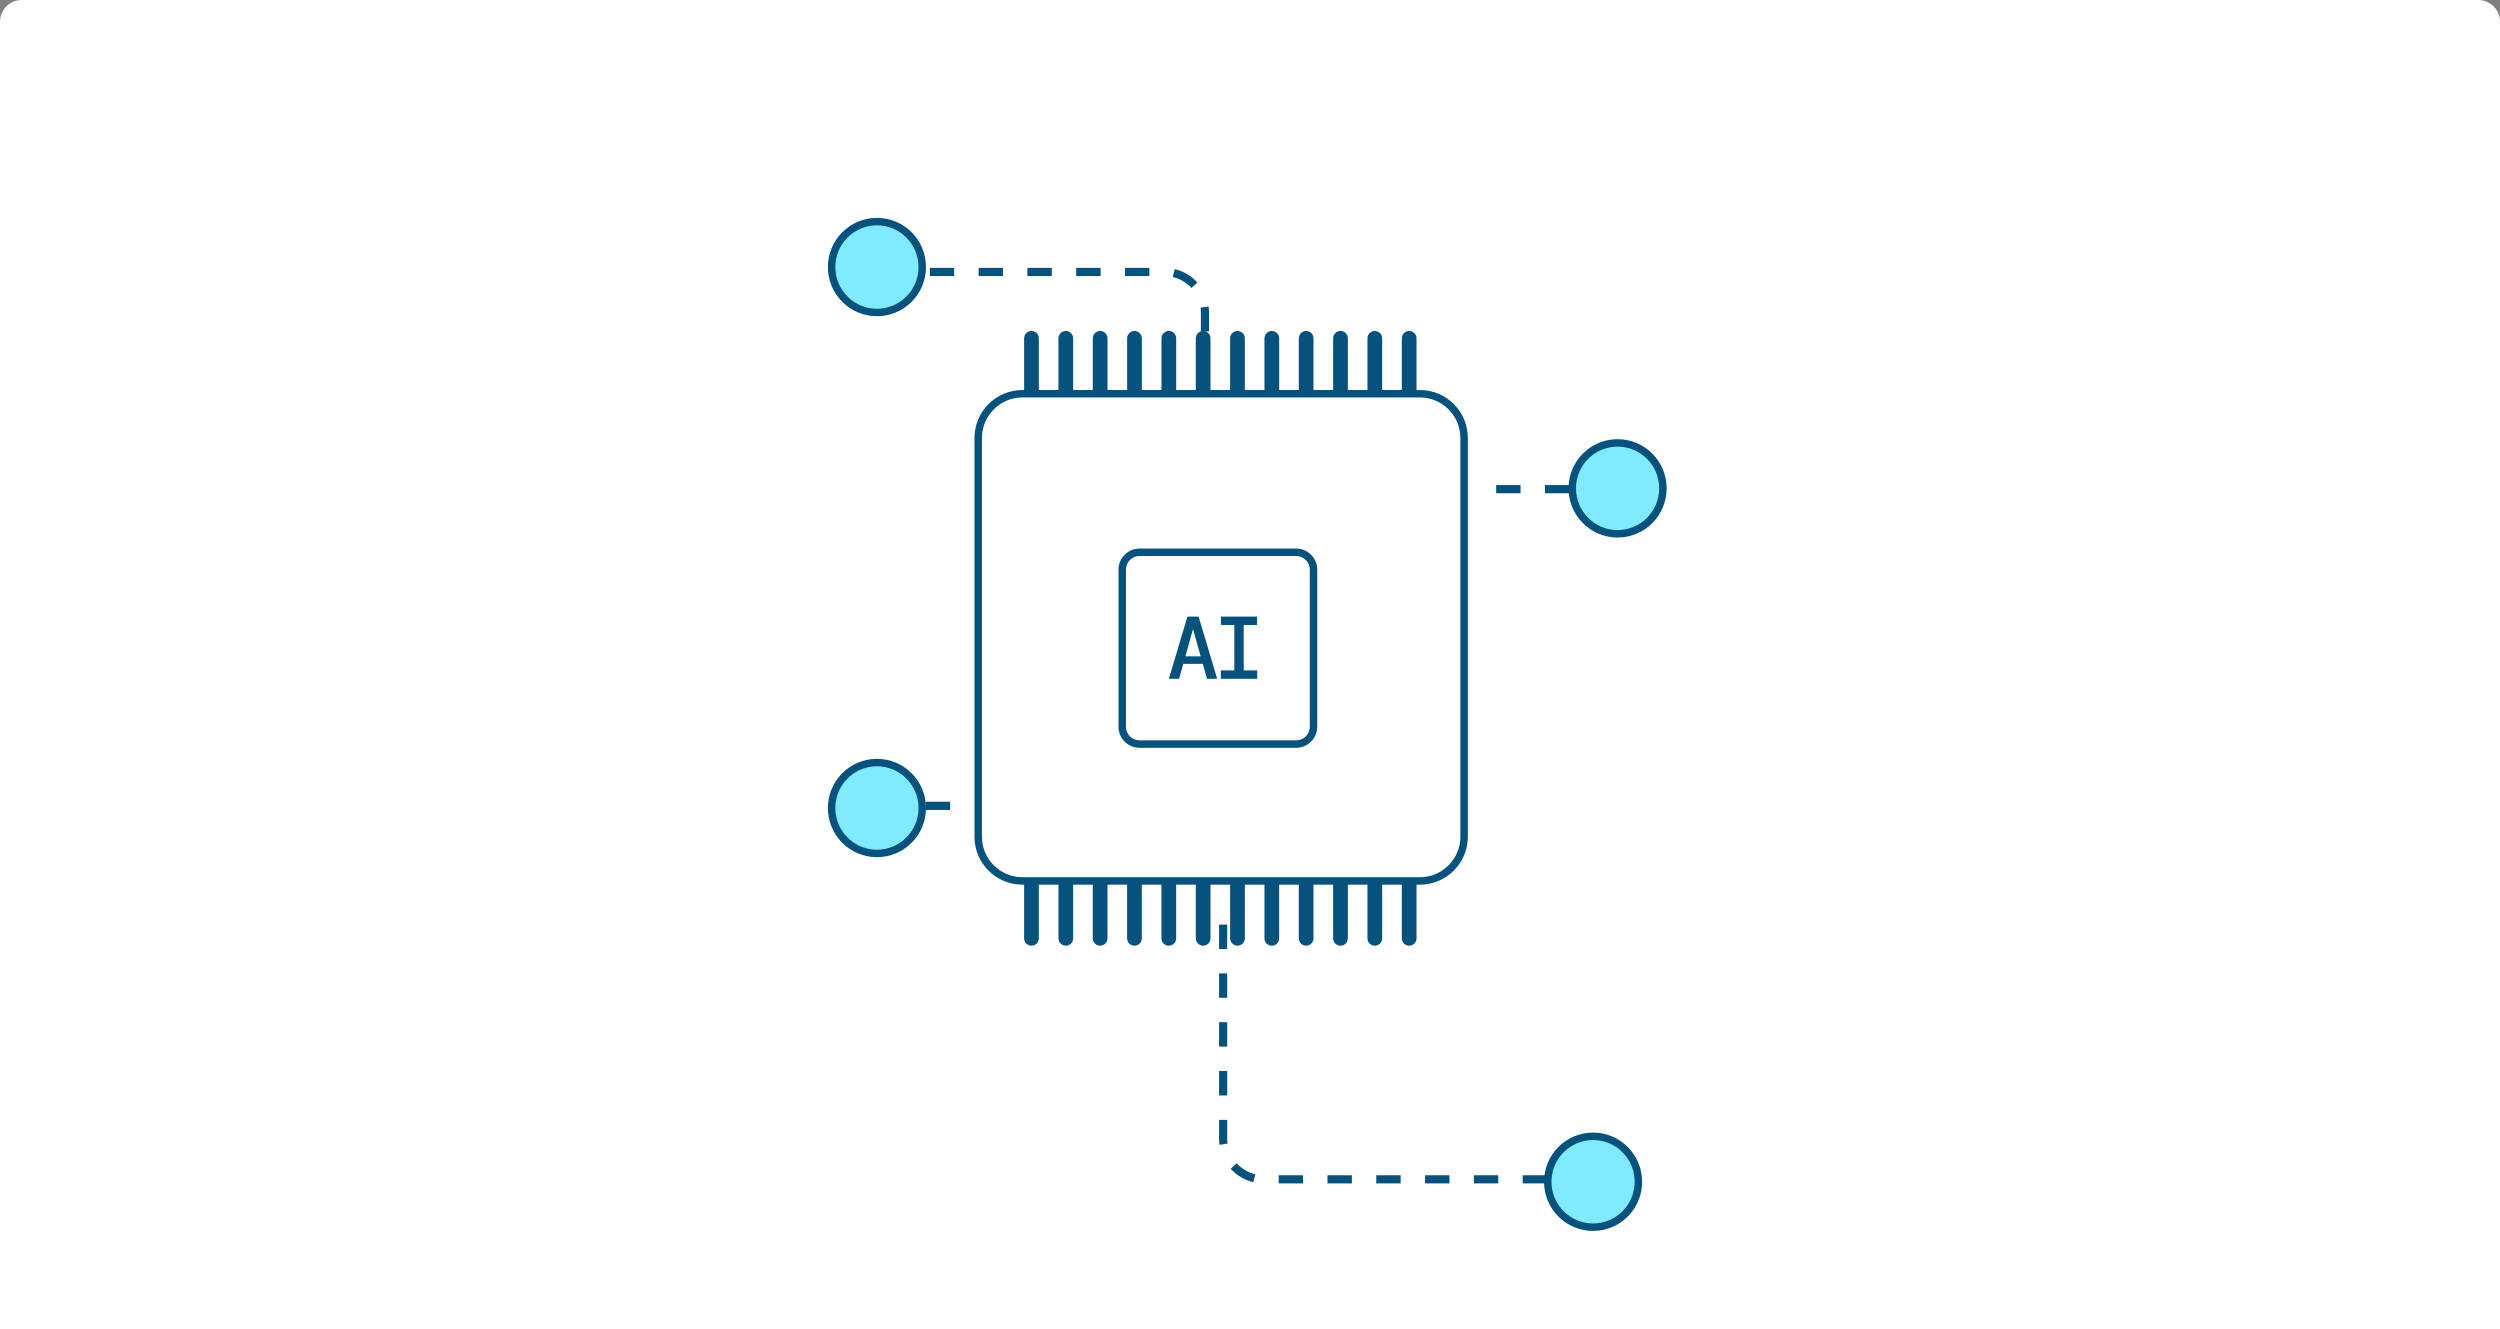 <svg width="459" height="244" viewBox="0 0 459 244" fill="none" xmlns="http://www.w3.org/2000/svg">
<rect x="0" y="0" width="459" height="244" fill="#808080" stroke="none"/>
<path d="M0 4C0 1.791 1.791 0 4 0H455C457.209 0 459 1.791 459 4V244H0V4Z" fill="white"/>
<g clip-path="url(#clip0_2234_1958)">
<path d="M244.766 62.117C244.766 61.37 245.37 60.766 246.117 60.766C246.863 60.766 247.467 61.37 247.467 62.117V72.504H244.766V62.117Z" fill="#06527D"/>
<path d="M203.335 172.279C203.335 173.025 202.73 173.629 201.984 173.629C201.238 173.629 200.633 173.025 200.633 172.279V161.891H203.335V172.279Z" fill="#06527D"/>
<path d="M257.371 62.117C257.371 61.37 257.976 60.766 258.722 60.766C259.468 60.766 260.073 61.37 260.073 62.117V72.504H257.371V62.117Z" fill="#06527D"/>
<path d="M190.729 172.279C190.729 173.025 190.124 173.629 189.378 173.629C188.632 173.629 188.027 173.025 188.027 172.279V161.891H190.729V172.279Z" fill="#06527D"/>
<path d="M232.156 62.117C232.156 61.37 232.761 60.766 233.507 60.766C234.253 60.766 234.858 61.37 234.858 62.117V72.504H232.156V62.117Z" fill="#06527D"/>
<path d="M215.944 172.279C215.944 173.025 215.339 173.629 214.593 173.629C213.847 173.629 213.242 173.025 213.242 172.279V161.891H215.944V172.279Z" fill="#06527D"/>
<path d="M219.547 62.117C219.547 61.37 220.152 60.766 220.898 60.766C221.644 60.766 222.249 61.37 222.249 62.117V72.504H219.547V62.117Z" fill="#06527D"/>
<path d="M228.553 172.279C228.553 173.025 227.949 173.629 227.202 173.629C226.456 173.629 225.852 173.025 225.852 172.279V161.891H228.553V172.279Z" fill="#06527D"/>
<path d="M206.941 62.117C206.941 61.37 207.546 60.766 208.292 60.766C209.038 60.766 209.643 61.37 209.643 62.117V72.504H206.941V62.117Z" fill="#06527D"/>
<path d="M241.159 172.279C241.159 173.025 240.554 173.629 239.808 173.629C239.062 173.629 238.457 173.025 238.457 172.279V161.891H241.159V172.279Z" fill="#06527D"/>
<path d="M194.328 62.117C194.328 61.37 194.933 60.766 195.679 60.766C196.425 60.766 197.03 61.37 197.03 62.117V72.504H194.328V62.117Z" fill="#06527D"/>
<path d="M253.769 172.279C253.769 173.025 253.164 173.629 252.418 173.629C251.671 173.629 251.066 173.025 251.066 172.279V161.891H253.769V172.279Z" fill="#06527D"/>
<path d="M251.066 62.117C251.066 61.37 251.671 60.766 252.417 60.766C253.163 60.766 253.768 61.37 253.768 62.117V72.504H251.066V62.117Z" fill="#06527D"/>
<path d="M197.034 172.279C197.034 173.025 196.429 173.629 195.683 173.629C194.937 173.629 194.332 173.025 194.332 172.279V161.891H197.034V172.279Z" fill="#06527D"/>
<path d="M238.457 62.117C238.457 61.37 239.062 60.766 239.808 60.766C240.554 60.766 241.159 61.37 241.159 62.117V72.504H238.457V62.117Z" fill="#06527D"/>
<path d="M209.635 172.279C209.635 173.025 209.03 173.629 208.284 173.629C207.538 173.629 206.934 173.025 206.934 172.279V161.891H209.635V172.279Z" fill="#06527D"/>
<path d="M225.852 62.117C225.852 61.37 226.456 60.766 227.202 60.766C227.948 60.766 228.553 61.37 228.553 62.117V72.504H225.852V62.117Z" fill="#06527D"/>
<path d="M222.249 172.279C222.249 173.025 221.644 173.629 220.898 173.629C220.152 173.629 219.547 173.025 219.547 172.279V161.891H222.249V172.279Z" fill="#06527D"/>
<path d="M213.246 62.117C213.246 61.37 213.851 60.766 214.597 60.766C215.343 60.766 215.948 61.37 215.948 62.117V72.504H213.246V62.117Z" fill="#06527D"/>
<path d="M234.854 172.279C234.854 173.025 234.249 173.629 233.503 173.629C232.757 173.629 232.152 173.025 232.152 172.279V161.891H234.854V172.279Z" fill="#06527D"/>
<path d="M200.637 62.117C200.637 61.37 201.242 60.766 201.988 60.766C202.734 60.766 203.339 61.37 203.339 62.117V72.504H200.637V62.117Z" fill="#06527D"/>
<path d="M247.467 172.279C247.467 173.025 246.863 173.629 246.117 173.629C245.37 173.629 244.766 173.025 244.766 172.279V161.891H247.467V172.279Z" fill="#06527D"/>
<path d="M188.027 62.117C188.027 61.37 188.632 60.766 189.378 60.766C190.124 60.766 190.729 61.37 190.729 62.117V72.504H188.027V62.117Z" fill="#06527D"/>
<path d="M260.073 172.279C260.073 173.025 259.468 173.629 258.722 173.629C257.976 173.629 257.371 173.025 257.371 172.279V161.891H260.073V172.279Z" fill="#06527D"/>
<path d="M187.708 72.293H260.702C265.181 72.293 268.812 75.933 268.812 80.424V153.607C268.812 158.098 265.181 161.738 260.702 161.738H187.708C183.229 161.738 179.598 158.098 179.598 153.607V80.424C179.598 75.933 183.229 72.293 187.708 72.293Z" fill="white" stroke="#06527D" stroke-width="1.37" stroke-miterlimit="10"/>
<path d="M209.232 101.398H237.969C239.732 101.398 241.162 102.832 241.162 104.6V133.411C241.162 135.179 239.732 136.612 237.969 136.612H209.232C207.469 136.612 206.039 135.179 206.039 133.411V104.6C206.039 102.832 207.469 101.398 209.232 101.398Z" stroke="#06527D" stroke-width="1.37" stroke-miterlimit="10"/>
<path d="M214.605 124.622L218.011 113.214H220.065L223.471 124.622H221.597L220.831 121.884H217.246L216.48 124.622H214.605ZM218.989 115.658L217.637 120.499H220.44L219.087 115.658H218.989ZM224.143 124.622V123.09H226.62V114.746H224.175V113.214H230.792V114.746H228.347V123.09H230.825V124.622H224.143Z" fill="#06527D"/>
<path d="M161.75 49.933H213.792C217.895 49.933 221.227 53.273 221.227 57.386V65.586" stroke="#06527D" stroke-width="1.495" stroke-linejoin="round" stroke-dasharray="4.48 4.48"/>
<path d="M169.325 49.029C169.325 53.639 165.598 57.373 161.004 57.373C156.411 57.373 152.684 53.639 152.684 49.029C152.684 44.419 156.411 40.685 161.004 40.685C165.598 40.685 169.325 44.419 169.325 49.029Z" fill="#80EBFF" stroke="#06527D" stroke-width="1.37"/>
<path d="M161.004 147.951H176.245" stroke="#06527D" stroke-width="1.495" stroke-linejoin="round" stroke-dasharray="4.48 4.48"/>
<path d="M169.325 148.35C169.325 152.96 165.598 156.694 161.004 156.694C156.411 156.694 152.684 152.96 152.684 148.35C152.684 143.74 156.411 140.006 161.004 140.006C165.598 140.006 169.325 143.74 169.325 148.35Z" fill="#80EBFF" stroke="#06527D" stroke-width="1.37"/>
<path d="M288.135 89.811H272.895" stroke="#06527D" stroke-width="1.495" stroke-linejoin="round" stroke-dasharray="4.48 4.48"/>
<path d="M305.31 89.662C305.31 94.272 301.583 98.007 296.989 98.007C292.395 98.007 288.668 94.272 288.668 89.662C288.668 85.052 292.395 81.318 296.989 81.318C301.583 81.318 305.31 85.052 305.31 89.662Z" fill="#80EBFF" stroke="#06527D" stroke-width="1.37"/>
<path d="M284.043 216.524H232.001C227.898 216.524 224.566 213.184 224.566 209.071V167.702" stroke="#06527D" stroke-width="1.495" stroke-linejoin="round" stroke-dasharray="4.48 4.48"/>
<path d="M300.81 216.971C300.81 221.581 297.083 225.315 292.489 225.315C287.895 225.315 284.168 221.581 284.168 216.971C284.168 212.361 287.895 208.626 292.489 208.626C297.083 208.626 300.81 212.361 300.81 216.971Z" fill="#80EBFF" stroke="#06527D" stroke-width="1.37"/>
</g>
<defs>
<clipPath id="clip0_2234_1958">
<rect width="154" height="186" fill="white" transform="translate(152 40)"/>
</clipPath>
</defs>
</svg>
